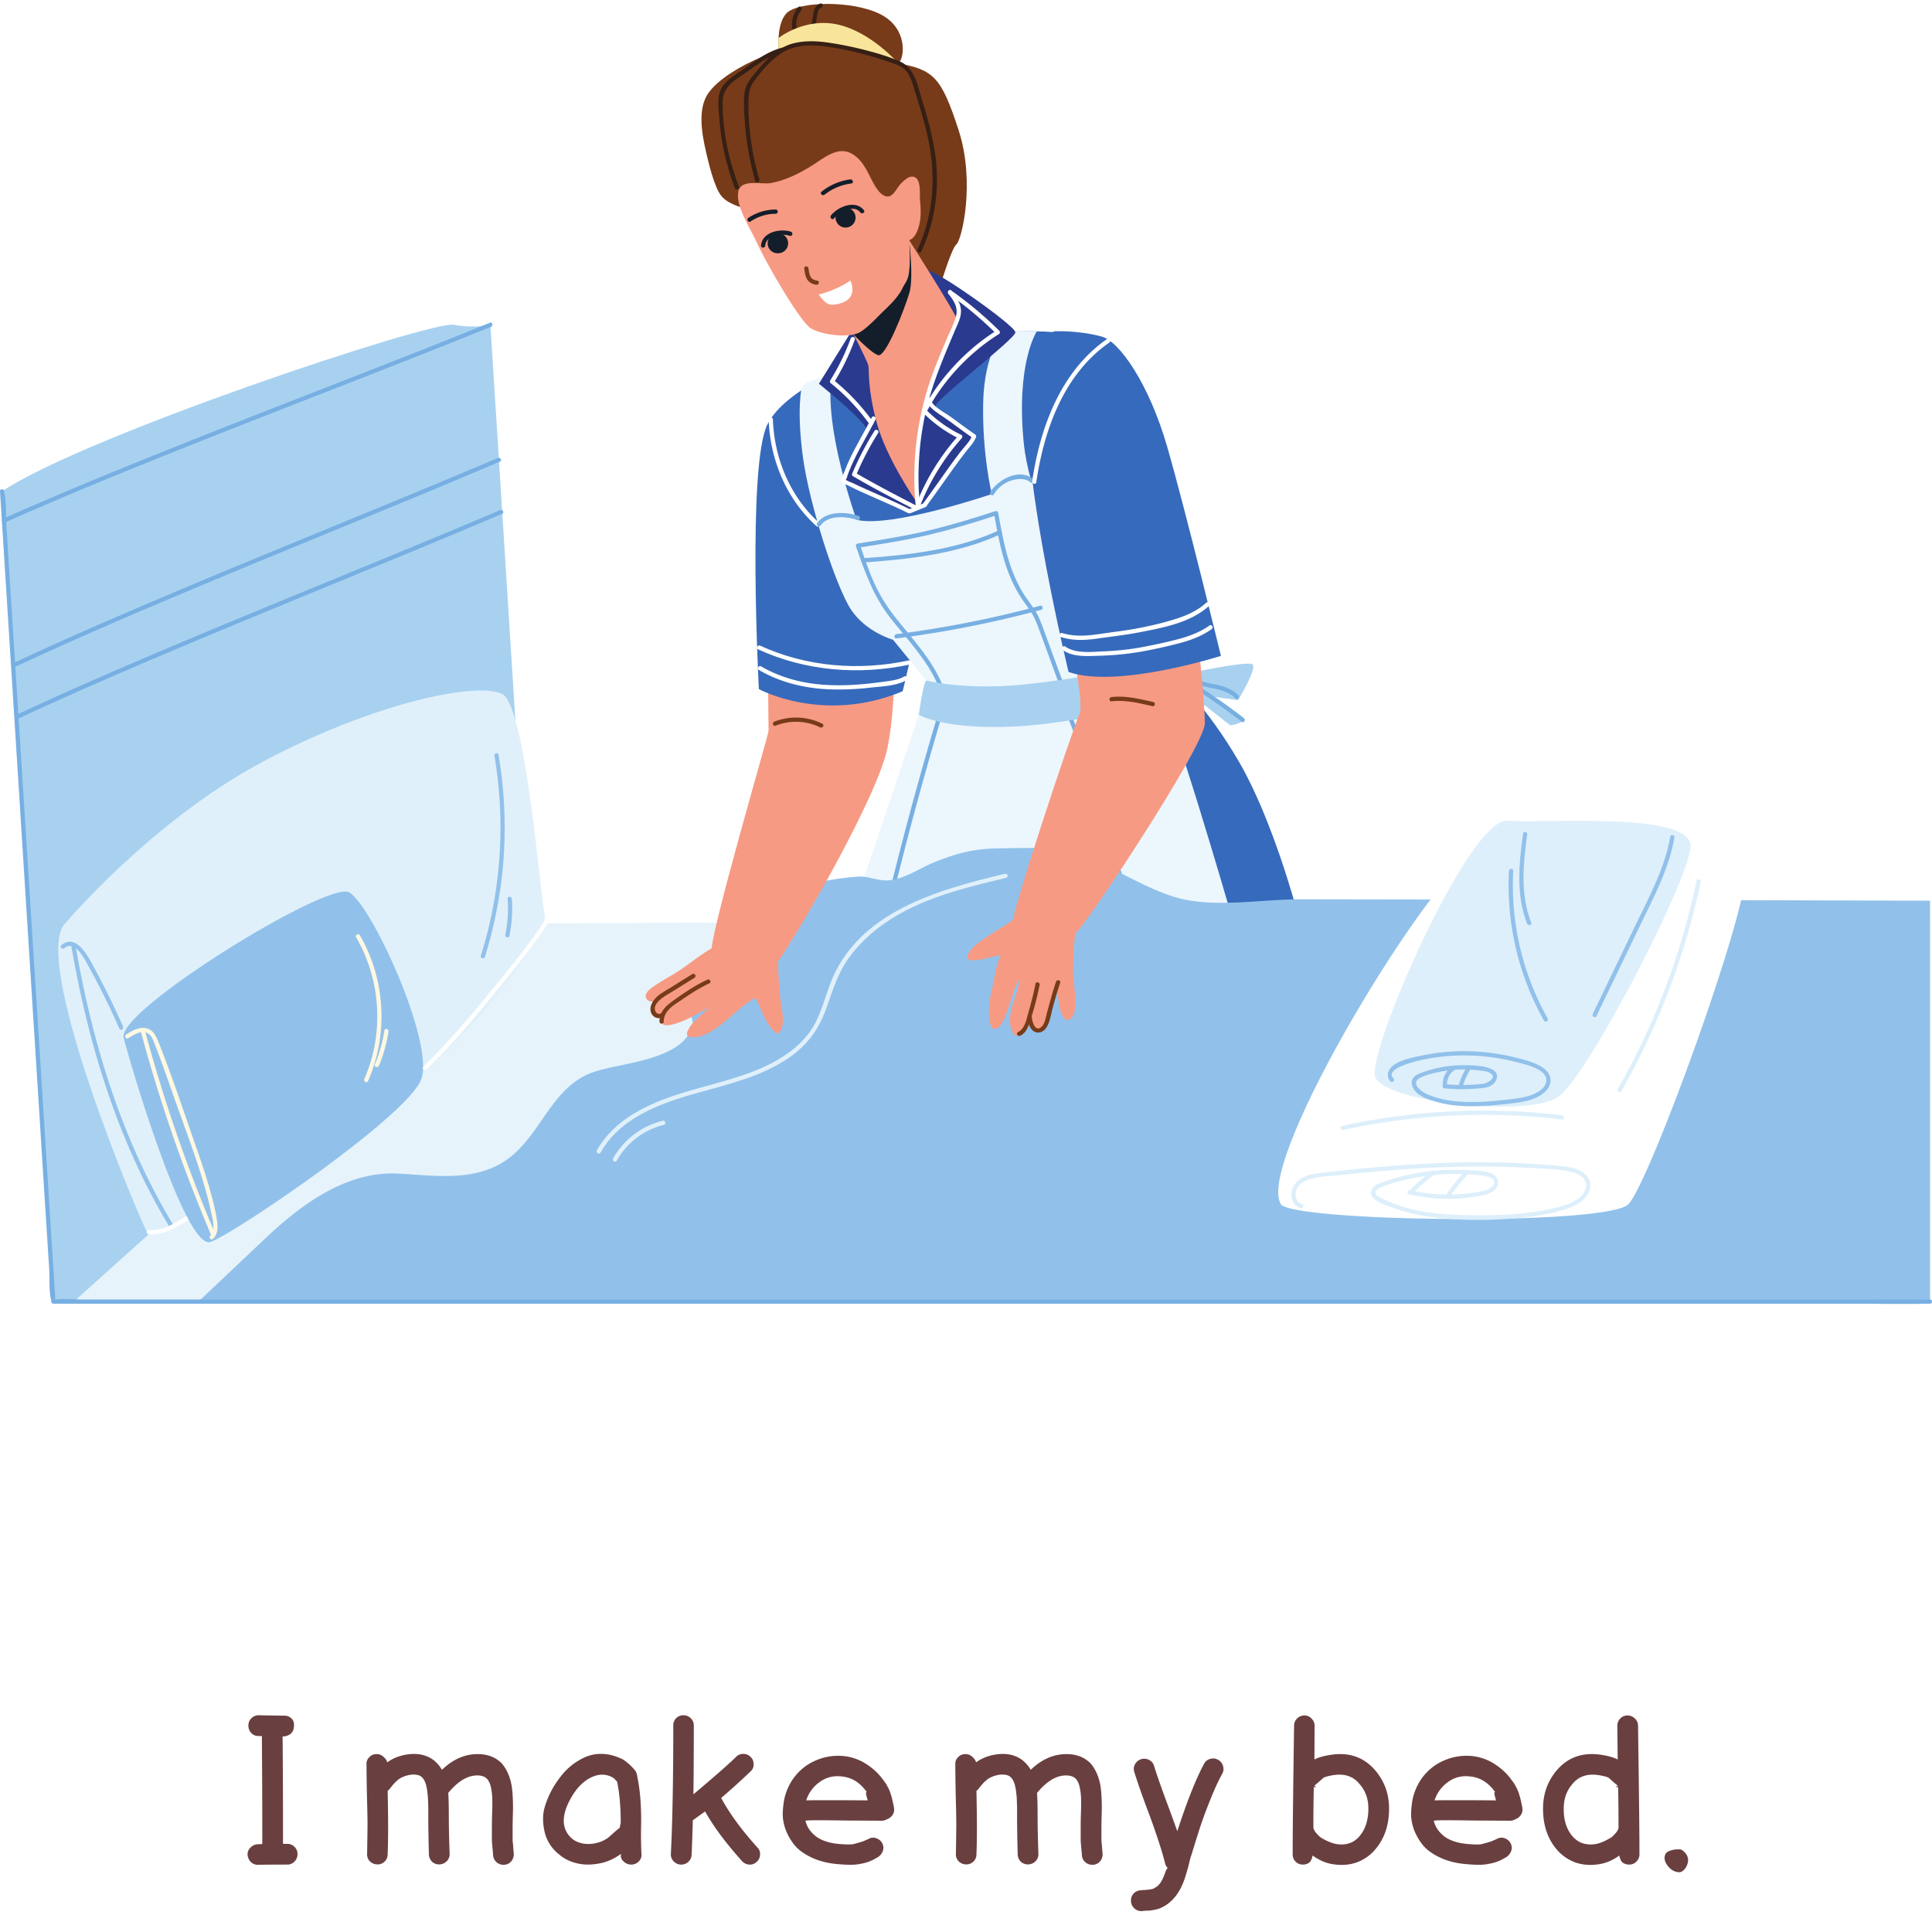 <svg xmlns="http://www.w3.org/2000/svg" width="200" viewBox="0 0 150 150" height="200" version="1.0"><defs><clipPath id="a"><path d="M0 25h42v76.25H0Zm0 0"/></clipPath><clipPath id="b"><path d="M5 71h145v30.25H5Zm0 0"/></clipPath><clipPath id="c"><path d="M15 65h135v36.25H15Zm0 0"/></clipPath><clipPath id="d"><path d="M0 37.824h150v63.414H0Zm0 0"/></clipPath></defs><path fill="#fff" d="M-15-15h180v180H-15z"/><path fill="#fff" d="M-15-15h180v180H-15z"/><path fill="#fff" d="M-15-15h180v180H-15z"/><g clip-path="url(#a)"><path fill="#a8d1f0" d="M.164 38.145c6.332-4.27 33.27-13.243 35.047-12.93 1.781.312 2.863 0 2.863 0l3.055 48.367-32.805 27.473H4.141L.164 38.145"/></g><g clip-path="url(#b)"><path fill="#e6f3fb" d="M10.684 96.602S38.043 72.023 41.14 71.746c3.097-.277 108.707 0 108.707 0v29.309H5.73l4.954-4.453"/></g><path fill="#366abc" d="M67.332 70.637h33.336s-1.832-6.907-4.418-11.399c-2.582-4.488-5.332-6.984-5.332-6.984S73.586 54 73.336 54.082c-.25.082-2.086 2.328-2.75 5.492-.668 3.16-3.254 11.063-3.254 11.063"/><path fill="#ecf6fd" d="M67.332 70.637H66.25l5.086-15.14s2.414.831 8.164.417c5.75-.418 10.668-1.5 10.668-1.5.75.5 5.332 16.305 5.332 16.305s-28.25 0-28.168-.082"/><path fill="#77afe2" d="M72.688 55.898a278.054 278.054 0 0 0-3.981 14.848c-.05.207.27.293.316.086a282.828 282.828 0 0 1 3.98-14.848c.063-.203-.257-.289-.316-.086M82.89 55.652c2.028 4.914 2.95 10.192 4.915 15.125.078.196.394.11.316-.086-1.965-4.937-2.887-10.214-4.914-15.125-.078-.195-.398-.109-.316.086"/><g clip-path="url(#c)"><path fill="#91c1ea" d="M20.512 96.23c2.812-2.664 6.328-5.316 10.375-5.113 2.664.133 5.726.64 8.175-.89 2.872-1.793 3.59-5.672 6.829-6.922 2.035-.79 6.77-.89 7.761-3.375.426-1.067-.343-.996-.453-1.938-.308-2.676 2.977-5.222 5.063-7.129 1.972-1.804 5.816-2.648 8.418-2.804.77-.043 1.539.37 2.363.285 1.27-.133 2.406-.969 3.57-1.43 1.758-.7 3.04-1.023 4.93-1.047 2.277-.023 4.652-.203 6.777.656 2.325.938 4.485 2.372 6.836 3.106 2.957.922 6.727.187 9.813.191a29846.35 29846.35 0 0 1 48.691.11h.188v31.125H15.41l5.102-4.825"/></g><path fill="#fff" d="M114.863 65.941c-3.304 1.09-17.441 24.13-15.425 27.547.804 1.367 25.343 1.715 26.996 0 1.652-1.715 9.363-22.945 9.09-25.937-.278-2.996-20.66-1.61-20.66-1.61"/><path fill="#ddeffb" d="M117.063 63.715c-3.028-.258-10.852 17.797-10.31 19.836.548 2.039 11.942 3.242 14.235 1.605 2.297-1.64 10.028-16.558 10.27-19.383.242-2.82-11.367-1.82-14.196-2.058"/><path fill="#91c1ea" d="M108.188 83.727c-.81-.844 2.222-1.45 2.656-1.528a15.662 15.662 0 0 1 3.445-.242c1.156.043 2.305.211 3.422.5.668.176 2.648.57 2.309 1.64-.168.532-.82.829-1.31.981-.53.168-1.089.23-1.64.29-1.039.116-2.082.214-3.125.19-1.105-.027-2.285-.18-3.285-.675-.437-.215-1.12-.82-.414-1.192.496-.261 1.117-.39 1.664-.496a9.009 9.009 0 0 1 1.914-.16c.305.004.61.028.914.063.285.039.703.05.957.21.575.356-.183.766-.507.825-.344.058-.7.074-1.043.09-.665.03-1.332.011-1.993-.051-.21-.02-.21.308 0 .328.805.074 1.614.086 2.418.023.532-.039 1.262-.05 1.551-.59.664-1.242-1.879-1.23-2.496-1.23a9.236 9.236 0 0 0-3.066.516c-.262.09-.575.183-.77.394-.34.367-.16.848.148 1.164.43.438 1.102.641 1.676.797 1.352.367 2.774.36 4.16.25a30.858 30.858 0 0 0 2.075-.222c.648-.094 1.308-.254 1.855-.633.414-.285.77-.746.664-1.278-.097-.48-.531-.804-.945-1.007-.606-.301-1.297-.47-1.95-.625a16.803 16.803 0 0 0-2.105-.356 16.238 16.238 0 0 0-5.012.254c-.71.152-1.59.32-2.187.762-.398.293-.59.847-.215 1.242.149.152.383-.082.234-.234"/><path fill="#91c1ea" d="M112.355 84.316a1.284 1.284 0 0 1 .622-1.261c.183-.106.02-.39-.165-.282a1.6 1.6 0 0 0-.789 1.543c.024.207.352.211.332 0M113.55 84.438a4.76 4.76 0 0 1 .587-1.368c.11-.18-.176-.343-.285-.164-.282.45-.489.93-.618 1.446-.054.203.266.293.317.085M117.156 67.621a21.464 21.464 0 0 0 2.715 11.613c.106.184.39.02.285-.168a21.136 21.136 0 0 1-2.668-11.445c.012-.215-.32-.21-.332 0"/><path fill="#91c1ea" d="M118.254 64.707c-.32 2.328-.57 4.77.312 7.012.075.195.395.11.317-.09-.86-2.184-.625-4.563-.313-6.836.032-.207-.285-.297-.316-.086M129.68 64.945c-.41 2.414-1.598 4.606-2.653 6.785-1.12 2.332-2.246 4.665-3.367 6.993-.094.191.192.359.285.168l3.434-7.125c1.043-2.164 2.21-4.34 2.621-6.73.035-.208-.285-.298-.32-.09"/><path fill="#ddeffb" d="M101.074 93.473c-.36-.102-.496-.457-.476-.801.027-.422.277-.734.644-.93.785-.426 1.836-.406 2.707-.5a121.04 121.04 0 0 1 6.184-.527 79.97 79.97 0 0 1 6.195-.133c1.035.02 2.067.063 3.094.133.894.062 1.871.055 2.73.32.32.098.66.25.852.535.305.446.062.989-.285 1.328-.64.63-1.692.82-2.535 1-1.961.418-3.985.473-5.98.454-1.833-.02-3.688-.149-5.442-.711-.45-.145-.89-.317-1.313-.52-.18-.09-.418-.176-.558-.316-.32-.325.156-.563.406-.66.894-.352 1.851-.579 2.793-.743a17.04 17.04 0 0 1 3.305-.254c.539.012 1.078.047 1.613.114.351.039 1.344.218.906.793-.281.367-.863.437-1.285.507-.57.098-1.149.157-1.727.176-1.152.04-2.3-.078-3.425-.332-.207-.047-.297.27-.09.317a13.82 13.82 0 0 0 3.445.347c.563-.02 1.125-.07 1.684-.156.468-.074.972-.14 1.379-.41.613-.402.554-1.149-.137-1.422-.442-.172-.957-.18-1.422-.215a16.287 16.287 0 0 0-1.746-.043 17.326 17.326 0 0 0-5.125.91c-.344.118-.781.254-.961.61-.399.797 1.137 1.238 1.633 1.426 1.004.382 2.058.601 3.12.734 2.294.285 4.696.266 6.99.023 1.132-.117 2.273-.304 3.355-.66.808-.262 1.753-.77 1.863-1.707.09-.77-.567-1.238-1.223-1.441-.426-.13-.87-.168-1.308-.211a60.293 60.293 0 0 0-1.871-.145 71.743 71.743 0 0 0-7.56-.047c-2.5.106-4.995.32-7.483.586-.56.063-1.122.118-1.684.196-.465.062-.95.16-1.356.414-.582.363-.898 1.086-.609 1.742a.922.922 0 0 0 .613.535c.204.059.293-.258.09-.316"/><path fill="#ddeffb" d="M109.715 92.625a11.304 11.304 0 0 1 1.656-1.43c.172-.12.008-.41-.164-.285-.625.438-1.2.93-1.723 1.485-.148.152.086.386.23.23M112.508 92.992c.457-.656.957-1.273 1.5-1.863.144-.156-.09-.39-.235-.234a17.973 17.973 0 0 0-1.55 1.933c-.121.176.164.34.285.164M104.293 87.727a51.494 51.494 0 0 1 16.969-.813c.21.027.21-.305 0-.328a51.804 51.804 0 0 0-17.055.824c-.207.043-.121.363.086.317M131.719 68.395a56.018 56.018 0 0 1-4.328 12.753 57.603 57.603 0 0 1-1.79 3.407c-.105.187.18.351.282.168a56.155 56.155 0 0 0 6.156-16.243c.043-.207-.277-.296-.32-.085"/><path fill="#e0f0fa" d="M4.91 71.867s6.73-8.047 15.45-12.703c8.718-4.656 16.828-6.273 18.656-5.266 1.824 1.012 2.96 15.887 3.285 17.215.324 1.332-9.235 16.606-27.75 23.438 0 0-2.7 1.87-3.227.914-.531-.961-8.64-20.13-6.414-23.598"/><path fill="#91c1ea" d="M9.598 80.547c.39 1.66 4.793 16.613 6.761 15.875 1.97-.738 15.282-9.77 16.344-12.621 1.063-2.852-3.914-13.676-5.621-14.531-1.707-.86-17.984 9.18-17.484 11.277"/><path fill="#fef8e2" d="M9.957 80.61c.461-.301 1.203-.762 1.691-.25.184.19.274.48.368.718.117.285.226.57.332.86.425 1.136.82 2.285 1.226 3.433.801 2.258 1.664 4.508 2.332 6.813.18.62.34 1.25.473 1.882.121.559.398 1.407-.063 1.875-.144.153.086.387.235.235.336-.344.375-.805.316-1.262-.074-.633-.23-1.262-.387-1.879-.34-1.324-.777-2.62-1.23-3.914-.938-2.664-1.813-5.371-2.86-8-.199-.488-.378-1.09-.94-1.262-.602-.183-1.173.149-1.657.465-.18.114-.012.403.164.285"/><path fill="#fef8e2" d="M10.95 80.145a119.811 119.811 0 0 0 5.476 15.82c.086.195.367.027.285-.164-2.18-5.114-4-10.38-5.445-15.746-.055-.203-.371-.118-.317.09M27.652 72.777c1.93 3.309 2.176 7.485.633 10.993-.086.19.2.363.285.168 1.594-3.622 1.36-7.907-.633-11.329-.105-.183-.39-.02-.285.168"/><path fill="#fef8e2" d="M29.844 80.008c-.14.91-.387 1.793-.742 2.644-.079.196.238.282.32.086.351-.851.601-1.734.742-2.644.031-.207-.289-.297-.32-.086"/><path fill="#91c1ea" d="M5 73.613c.668-.547 1.305.395 1.582.883a61.385 61.385 0 0 1 2.688 5.371c.085.195.37.028.285-.164a61.2 61.2 0 0 0-2.215-4.52c-.434-.796-1.367-2.788-2.574-1.8-.164.133.07.363.234.23M38.387 58.684a33.263 33.263 0 0 1-1.055 15.52c-.066.202.254.288.316.085a33.58 33.58 0 0 0 1.055-15.691c-.035-.211-.351-.121-.316.086M39.41 69.785a9.98 9.98 0 0 1-.18 2.79c-.042.206.278.296.32.085.196-.95.263-1.91.192-2.875-.015-.21-.347-.21-.332 0"/><path fill="#91c1ea" d="M5.543 73.473c1.023 5.953 2.648 11.84 5.227 17.316a47.662 47.662 0 0 0 2.406 4.492c.094-.054.191-.113.285-.168l-.09-.117c-.121-.168-.41-.004-.285.164l.09.121c.12.164.398.02.285-.168-3.125-5.16-5.207-10.883-6.59-16.734a80.636 80.636 0 0 1-1.008-4.992c-.039-.207-.355-.121-.32.086"/><path fill="#77afe2" d="M.39 40.563c4.782-2.126 9.63-4.098 14.489-6.032 5.082-2.02 10.18-3.992 15.27-5.988 2.66-1.043 5.32-2.094 7.968-3.168.196-.078.11-.398-.086-.316-4.863 1.972-9.758 3.867-14.644 5.773-5.13 2.004-10.258 4.016-15.352 6.113a312.299 312.299 0 0 0-7.808 3.332c-.196.086-.028.371.164.285M1.328 51.707c4.762-2.219 9.594-4.281 14.438-6.309 5.062-2.12 10.144-4.187 15.218-6.28a768.749 768.749 0 0 0 7.832-3.278c.196-.082.028-.367-.164-.285-4.832 2.058-9.699 4.043-14.558 6.043-5.051 2.074-10.098 4.156-15.11 6.324a298.04 298.04 0 0 0-7.82 3.5c-.195.09-.027.375.164.285M1.5 55.758c4.762-2.219 9.594-4.281 14.438-6.309 5.062-2.117 10.144-4.187 15.218-6.281a807.688 807.688 0 0 0 7.832-3.277c.196-.082.028-.368-.164-.286-4.832 2.06-9.699 4.043-14.558 6.043-5.051 2.075-10.098 4.157-15.11 6.325a304.198 304.198 0 0 0-7.824 3.5c-.191.09-.023.375.168.285"/><g clip-path="url(#d)"><path fill="#77afe2" d="M0 38.145c.133 2.085.266 4.167.395 6.25l.949 15.011 1.148 18.168c.332 5.239.664 10.477.992 15.715.11 1.734.223 3.465.332 5.2.047.777-.027 1.695.153 2.456a.516.516 0 0 1 .008.11c.007.09.07.164.164.164h139.808c1.883 0 3.77.043 5.653 0h.246c.21 0 .21-.328 0-.328H6.332c-.629 0-1.32-.082-1.941 0-.082.011-.168 0-.25 0 .054.054.109.109.168.164l-.399-6.25-.945-15.012c-.387-6.055-.766-12.11-1.149-18.164L.82 45.914l-.328-5.203c-.05-.781.016-1.688-.156-2.453-.008-.035-.004-.078-.004-.113-.016-.211-.344-.211-.332 0"/></g><path fill="#e0f0fa" d="M46.629 89.484c1.219-2.187 3.531-3.347 5.82-4.117 2.297-.77 4.696-1.195 6.91-2.191 1.055-.477 2.07-1.078 2.91-1.875.907-.864 1.5-1.91 1.91-3.082.473-1.34.868-2.649 1.7-3.82.773-1.083 1.77-2.004 2.863-2.758 2.785-1.914 6.133-2.711 9.375-3.485.207-.05.121-.367-.086-.316-5.215 1.242-11.453 2.957-13.562 8.515-.516 1.36-.824 2.79-1.742 3.961-.762.965-1.778 1.692-2.864 2.25-2.23 1.153-4.715 1.594-7.09 2.352-2.507.797-5.093 2.004-6.43 4.398-.1.188.184.352.286.168"/><path fill="#e0f0fa" d="M47.887 90.105a5.77 5.77 0 0 1 3.652-2.77c.207-.05.121-.37-.086-.32a6.121 6.121 0 0 0-3.851 2.922c-.106.188.18.352.285.168"/><path fill="#fff" d="M33.11 83.043c1.765-1.719 3.382-3.582 4.937-5.492 1.523-1.88 3.11-3.754 4.441-5.774.117-.18-.168-.343-.281-.168-1.344 2.036-2.941 3.926-4.48 5.813-1.528 1.875-3.118 3.7-4.852 5.387-.152.148.082.382.234.234M11.543 95.828c1.11.094 2.078-.488 2.973-1.066.18-.114.015-.399-.164-.285-.848.546-1.758 1.113-2.809 1.023-.211-.02-.207.313 0 .328"/><path fill="#f79a83" d="M59.582 47.012s.086 9.398.086 9.734c0 .332-4.836 16.719-4.418 17.3.418.583 4.582.915 5 .747.418-.164 7.832-12.559 8.668-16.8.832-4.243.418-9.65.418-9.65l-9.754-1.331"/><path fill="#a8d1f0" d="M90.758 52.586s6.144-1.356 6.492-1c.352.355-1.129 2.773-1.129 2.773s-4.82-.632-4.933-.886a35.21 35.21 0 0 0-.43-.887"/><path fill="#a8d1f0" d="M91.75 52.504s4.703 3.125 4.742 3.39c.043.266-.969.422-.969.422l-3.937-3.082.164-.73"/><path fill="#366abc" d="M67.836 27.629s-6.668 2.164-8.254 5.324C58 36.117 58.918 53.5 58.918 53.5s5 2.746 11.168.168l.664-2.828L80 37.445s3.836-10.48 3.586-11.23c-.25-.746-9.418-.914-15.75 1.414"/><path fill="#ecf6fd" d="M62.25 30.043s-.418 1.664.082 5.406 2.586 10.149 3.75 11.895c1.168 1.746 3.254 2.328 3.254 2.328l2.582 3.164s2.34 1.086 6.668.832c5.012-.297 7.977-1.492 8.14-1.578 0 0-6.558-11.235-7.226-17.555-.664-6.324 1-8.816 1-8.816h-2.582s-1.5 1.578-1.586 5.57c-.082 3.992.668 7.07.668 7.07s-7.832 2.664-10.5 1.996c0 0-2.582-7.152-1.918-11.226 0 0-1.914.332-2.332.914"/><path fill="#f79a83" d="M55.582 73.465c-1.094.508-2.121 1.465-3.18 2.105-.449.274-.918.52-1.355.817-.34.23-1.223.722-.809 1.218.157.188.38.145.594.16-.102.301-.219.505-.055.837.137.273.32.32.594.312.012.156-.062.383.012.527.125.223.523.164.719.121 1.093-.222 2.101-.917 3.09-1.421-.274.175-.516.433-.747.66-.265.258-.59.515-.808.816-.106.149-.36.528-.29.723.083.238.477.203.665.18 1.722-.215 3.187-2.329 4.656-3.055.496.984.762 2.137 1.687 2.808.758-.445.305-1.992.235-2.691-.098-.996-.188-2.027-.188-3.023-.773.004-1.73-.672-2.53-.848-.677-.145-1.395-.207-2.048-.422-.07.086-.047.121-.242.176"/><path fill="#fff" d="M59.676 32.566c.113 3.118 1.367 6.164 3.703 8.274.156.14.39-.09.234-.235-2.277-2.05-3.496-5.007-3.605-8.039-.008-.21-.34-.214-.332 0M58.93 52.023c1.722 1 3.664 1.446 5.644 1.504a21.427 21.427 0 0 0 3.043-.144c.903-.098 1.953-.121 2.758-.574.184-.106.016-.391-.168-.286-.422.239-.89.309-1.363.375-.492.07-.989.133-1.48.184-.927.094-1.86.145-2.79.113-1.926-.054-3.808-.484-5.48-1.457-.184-.105-.348.18-.164.285"/><path fill="#fff" d="M58.855 50.414c3.676 1.691 7.86 2.027 11.805 1.176.207-.043.117-.363-.09-.317-3.847.829-7.957.512-11.55-1.144-.192-.086-.36.195-.165.285"/><path fill="#77afe2" d="M69.602 49.566a85.075 85.075 0 0 0 11.23-2.218c.207-.055.121-.371-.086-.317a83.783 83.783 0 0 1-11.144 2.203c-.207.028-.211.36 0 .332"/><path fill="#77afe2" d="m82.59 53.137-1.371-3.735c-.192-.523-.371-1.058-.61-1.562-.265-.55-.652-1.012-.992-1.512-1.3-1.933-1.719-4.281-2.12-6.531-.017-.082-.126-.14-.204-.113-1.738.57-3.488 1.097-5.266 1.52-1.804.429-3.629.706-5.457 1-.086.015-.14.124-.117.202.68 1.961 1.36 3.89 2.652 5.543 1.332 1.703 2.895 3.281 3.743 5.301.082.191.402.105.32-.09-.809-1.922-2.23-3.453-3.523-5.058-.688-.856-1.278-1.758-1.735-2.758-.45-.98-.785-2.008-1.137-3.024-.039.067-.078.133-.117.203 1.828-.296 3.656-.574 5.457-1 1.782-.425 3.532-.953 5.27-1.523-.07-.035-.137-.074-.203-.113.39 2.199.804 4.48 2.02 6.398.304.488.687.926.968 1.426.316.559.512 1.18.734 1.781.453 1.242.91 2.488 1.368 3.735.074.195.394.109.32-.09"/><path fill="#77afe2" d="M67.012 43.672c3.597-.254 7.379-.672 10.687-2.203.192-.09.024-.375-.168-.285-3.25 1.507-6.988 1.91-10.52 2.156-.21.015-.21.347 0 .332M63.723 40.785c.574-.82 2.03-.7 2.843-.41.204.074.29-.246.09-.316-.98-.348-2.55-.395-3.219.562-.12.172.165.336.286.164M77.168 38.375c.281-.46.7-.82 1.207-1.016.488-.187 1.195-.289 1.621.09.16.14.395-.09.234-.23-1.039-.922-2.742 0-3.347.988-.11.18.176.348.285.168M91.746 52.652c.649.32 1.348.555 2.05.711.77.168 1.548.27 2.126.864.148.152.379-.082.23-.235-.527-.543-1.238-.75-1.965-.887a8.902 8.902 0 0 1-2.273-.738c-.191-.094-.355.192-.168.285"/><path fill="#77afe2" d="M92.21 53.059c-.17.203-.136-.028-.065.062.015.02.078.04.105.05.117.063.234.134.348.2.332.2.652.41.972.625a52.242 52.242 0 0 1 2.84 2.043c.168.129.332-.156.168-.285a50.082 50.082 0 0 0-3.219-2.293c-.308-.2-.617-.402-.945-.574-.11-.059-.324-.192-.437-.059-.133.16.097.395.234.23"/><path fill="#a8d1f0" d="M71.918 52.836c-.25.164-.582 2.66-.582 2.66s1.914 1.164 7.332.914c5.418-.25 13-2.246 13.25-2.742.25-.5-.664-2.414-.664-2.414S83.75 52.75 79.25 53.168c-4.5.414-7.332-.332-7.332-.332"/><path fill="#77afe2" d="M91.11 51.336c.367.809.82 1.613 1.066 2.473.058.203.375.117.316-.09-.25-.883-.719-1.715-1.097-2.547-.09-.195-.372-.027-.286.164"/><path fill="#f79a83" d="M83.125 49.758s1.086 4.906.668 5.738c-.418.832-5.586 16.223-5.25 16.637.332.418 4.418.5 5 .25.582-.25 10-14.473 10-16.223 0-1.746-.668-7.816-.668-7.816l-9.75 1.414"/><path fill="#f79a83" d="M78.855 71.258c-.82.703-2.84 1.664-3.48 2.496-1.164 1.516 1.809.441 2.324.394-.383.75-.476 1.872-.699 2.73-.172.665-.418 2.38.063 2.97.98.425 1.437-2.922 2.062-3.805 0 1.121-1.07 2.617-.598 3.887.493 1.336 1.086-.5 1.489-1.075-.059.72.265 1.723.972.934.707-.781.696-2.367 1.07-3.242.126.8.067 2.125.735 2.664 1.187-.09.48-2.887.52-3.797.039-.988.019-2.172.218-3.102-1.754-.378-2.922-1.07-4.676-1.054"/><path fill="#366abc" d="M85.543 26.133c1.367.37 3.668 3.66 5.082 8.566 1.418 4.91 4.168 16.223 4.168 16.223s-8.086 2.578-11.832 1.246c0 0-3.586-14.887-3.086-20.461.5-5.574 2-5.988 2-5.988s1.836-.086 3.668.414"/><path fill="#fff" d="M85.957 26.316c-3.598 2.493-5.207 6.875-5.816 11.04-.032.206.285.296.316.085.598-4.07 2.14-8.402 5.668-10.84.172-.12.008-.406-.168-.285M82.54 50.484c.788.543 1.839.457 2.75.43a23.206 23.206 0 0 0 3.288-.316 38.926 38.926 0 0 0 2.89-.633c.919-.238 1.825-.563 2.602-1.117.172-.125.008-.41-.164-.285-.742.527-1.594.84-2.469 1.07-.878.23-1.78.426-2.675.594-1.032.199-2.078.304-3.125.347-.942.04-2.114.188-2.93-.375-.176-.12-.34.164-.168.285M82.383 49.465c.949.3 1.898.246 2.87.105 1.087-.152 2.173-.277 3.25-.484 1.825-.356 3.958-.75 5.372-2.05.156-.141-.078-.376-.234-.231-.672.613-1.504.98-2.36 1.25-.937.297-1.902.523-2.867.71-.965.188-1.941.297-2.918.442-1.023.148-2.02.258-3.027-.059-.203-.062-.29.254-.086.317"/><path fill="#773b19" d="M60.207 56.344a4.302 4.302 0 0 1 3.473.129c.191.093.355-.192.164-.285a4.613 4.613 0 0 0-3.723-.16c-.195.074-.11.394.086.316M86.297 54.45c1.066-.122 2.133.136 3.164.374.207.051.293-.265.086-.316-1.055-.246-2.156-.512-3.25-.387-.207.024-.211.352 0 .328M79.21 80.414c.563-.266.716-.965.884-1.508.25-.797.457-1.613.62-2.433.044-.207-.276-.297-.316-.09-.14.687-.304 1.363-.5 2.035-.16.543-.293 1.45-.855 1.71-.191.09-.023.376.168.286"/><path fill="#773b19" d="M79.773 78.93c.028.382.133.898.48 1.132.321.215.708.09.93-.203.325-.414.395-1.046.532-1.543a32.98 32.98 0 0 1 .597-2.011c.067-.203-.25-.29-.32-.09-.27.797-.484 1.61-.707 2.422-.097.343-.156.879-.453 1.113-.496.395-.707-.496-.727-.82-.015-.211-.343-.215-.332 0M51.531 79.313c.008-.91.895-1.34 1.559-1.797.633-.438 1.289-.844 1.988-1.172.192-.09.024-.371-.164-.281-.863.402-1.652.925-2.426 1.472-.66.469-1.277.895-1.285 1.778-.004.214.328.214.328 0"/><path fill="#773b19" d="M51.363 78.648c-.328.22-.582-.128-.515-.46.039-.176.164-.336.285-.465.238-.25.547-.426.84-.602.656-.39 1.293-.812 1.949-1.207.18-.113.012-.398-.168-.285-.578.348-1.145.715-1.719 1.07-.422.262-.883.489-1.207.871-.258.301-.445.739-.25 1.125.184.364.617.461.95.235.175-.118.011-.403-.165-.282M63.332 3.508c-2.664-.168-7.5 2.078-8.5 3.992-.727 1.39-.219 3.457.125 4.887.18.742.387 1.488.684 2.191.34.805.738 1.059 1.539 1.395.824.34 1.582.27 2.433.441 1.203.246 2.043 1.61 2.957 2.356 1.395 1.144 3.262 2.16 5.106 2.207.984.027 2.195-.391 3.144-.012.282.11 2.082 1.523 2.016 1.758 0 0 1-3.41 1.414-3.743.418-.335 1.5-4.824.168-8.902-1.332-4.074-1.918-4.656-4.668-5.156s-6.418-1.414-6.418-1.414"/><path fill="#2a3a8f" d="m66.832 24.55-3.25 5.243s3.918 3.16 3.668 3.578c-.25.414-1.832 3.492-1.668 3.824.168.332 5.004 2.496 5.004 2.496l1.332-.582s3.664-4.906 3.664-5.156-3.082-1.914-2.914-2.496c.168-.582 6.168-5.156 6.168-5.656s-6.336-4.992-6.918-4.824c-.582.164-5.086 3.574-5.086 3.574"/><path fill="#f79a83" d="M65.418 24.305s1.914 3.656 2 4.074c.082.418-.086 1.746.664 4.492.754 2.746 3.004 5.988 3.004 5.988s.082-4.824.75-7.652c.664-2.828 2.582-5.824 2.5-6.32-.086-.5-3.75-6.242-3.75-6.242l-5.168 5.66"/><path fill="#773b19" d="M60.5 4.254s-.332-2.328.582-3.242c.918-.914 5.086-1 7.25.082 2.168 1.082 1.918 3.41 1.418 3.828-.5.414-9.082-.25-9.25-.668"/><path fill="#141e2a" d="M66.277 25.969s2.653-1.782 3.598-3.246c.95-1.465.71-4.078.71-4.078s.36 2.94.024 4.078c-.332 1.136-1.832 5.074-2.441 4.851-.613-.222-1.89-1.605-1.89-1.605"/><path fill="#f79a83" d="M71.422 15.402c-.016-.507.07-1.457-.41-1.652-.375-.152-.707.172-.969.406-.488.43-.734 1.446-1.488.985-.52-.317-.887-1.227-1.168-1.75-.32-.594-.668-1.133-1.274-1.47-1.066-.589-2.136.337-3.004.892-.972.62-2.14 1.207-3.277 1.402-.734.125-2.305-.356-2.512.664-.222 1.086.907 2.82 1.348 3.766 1.082 2.332 3.5 6.324 4.25 6.824.75.496 2.914.832 3.832.332.918-.5 3.5-3.356 3.75-4.27.25-.918.086-2.886.086-2.886.43-.122.652-.711.758-1.086.183-.653.152-1.368.086-2.032-.004-.039-.004-.078-.008-.125"/><path fill="#361f15" d="M61.98.563a2.079 2.079 0 0 0-.46 1.687c.03.21.351.121.32-.086a1.722 1.722 0 0 1 .375-1.371c.133-.16-.098-.395-.235-.23M63.324 1.918c.121-.34.035-1.18.442-1.324.203-.067.117-.387-.086-.317-.637.223-.496 1.047-.676 1.555-.07.2.25.285.32.086"/><path fill="#f9e49b" d="M60.441 3.957s2.059-1.89 9.309.965c0 0-2.059-2.395-4.652-3.004-2.598-.61-4.657 1.035-4.657 1.035v1.004"/><path fill="#361f15" d="M60.734 3.7c-1.086.273-2.004.948-2.898 1.593-.77.55-1.832 1.074-2.012 2.102-.097.562-.027 1.175.016 1.742a19.686 19.686 0 0 0 1.21 5.45c.075.194.395.108.321-.087-.797-2.105-1.312-4.434-1.254-6.691.031-1.18 1.137-1.696 1.985-2.305.84-.602 1.703-1.23 2.718-1.488.207-.051.117-.368-.086-.317"/><path fill="#361f15" d="M58.953 13.945a21.357 21.357 0 0 1-.746-3.894 21.368 21.368 0 0 1-.102-1.934c-.003-.703.036-1.281.473-1.863.668-.883 1.465-1.848 2.48-2.34.895-.43 1.997-.441 2.965-.316 1.707.222 3.364.66 4.989 1.207.437.148.949.289 1.277.633.414.437.563 1.07.738 1.628.395 1.247.778 2.5 1.047 3.782.606 2.882.41 5.812-.828 8.507-.09.188.195.356.285.165 1.13-2.454 1.457-5.137 1.04-7.797-.223-1.41-.618-2.782-1.036-4.145-.32-1.027-.539-2.289-1.62-2.781-.849-.387-1.786-.664-2.688-.895a27.345 27.345 0 0 0-2.864-.586c-.914-.136-1.898-.18-2.8.059-1.165.313-2.02 1.203-2.766 2.098-.418.496-.879.996-.98 1.656-.114.723-.044 1.508.003 2.23.102 1.582.38 3.149.813 4.672.058.203.375.117.32-.086"/><path fill="#fff" d="M67.684 32.41c-.57 1.133-1.246 2.215-1.774 3.371-.129.282-.25.57-.36.864-.066.175-.26.52-.206.703.047.152.273.23.398.297 1.555.792 3.2 1.406 4.758 2.187.191.098.355-.187.168-.281-1.469-.739-3-1.344-4.48-2.055-.118-.055-.508-.18-.56-.293.063.145.153-.223.153-.23.043-.121.086-.243.133-.364.117-.3.25-.597.39-.89.508-1.07 1.133-2.082 1.665-3.14.097-.192-.188-.36-.285-.169M71.848 30.969c.238.695.875 1.043 1.449 1.437.762.516 1.484 1.094 2.246 1.614-.023-.063-.05-.125-.074-.188-.168.469-.614.871-.914 1.262-.328.43-.653.87-.965 1.312-.637.887-1.254 1.785-1.903 2.657-.128.171.16.335.286.167.675-.91 1.316-1.847 1.98-2.765.336-.469.676-.934 1.027-1.387.286-.367.649-.715.805-1.156.024-.074-.02-.149-.074-.188-.652-.441-1.273-.925-1.914-1.382-.57-.407-1.39-.762-1.633-1.47-.066-.198-.387-.112-.316.087"/><path fill="#fff" d="M67.898 33.45a22.647 22.647 0 0 0-1.742 3.343c-.027.066.02.152.078.184 1.579.93 3.207 1.77 4.832 2.609.188.098.356-.188.168-.281-1.629-.844-3.254-1.684-4.836-2.61.028.059.051.121.079.184a22.306 22.306 0 0 1 1.703-3.262c.113-.18-.172-.347-.282-.168"/><path fill="#fff" d="M71.668 32.04a10.119 10.119 0 0 0 2.8 2.01 5.797 5.797 0 0 1-.03-.257 17.768 17.768 0 0 0-3.391 5.586c-.074.195.246.281.32.086.754-2 1.875-3.844 3.301-5.442.066-.07.07-.207-.031-.257a9.869 9.869 0 0 1-2.739-1.961c-.148-.149-.378.082-.23.234M66.047 26.281a17.408 17.408 0 0 1-1.586 3.254c-.035.059-.031.156.023.203a16.131 16.131 0 0 1 3.02 3.192c.121.172.41.008.285-.164a16.54 16.54 0 0 0-3.07-3.262c.008.066.02.133.027.2a17.904 17.904 0 0 0 1.621-3.337c.07-.199-.246-.285-.32-.086"/><path fill="#fff" d="M73.629 22.805c.39.484.762 1.03.61 1.683-.134.575-.438 1.133-.669 1.672-.406.961-.82 1.926-1.175 2.906-.75 2.059-1.2 4.2-1.352 6.383a22.639 22.639 0 0 0 .047 3.781c.02.208.347.211.328 0a23.064 23.064 0 0 1 .398-6.988c.48-2.27 1.399-4.379 2.29-6.508.222-.527.55-1.101.5-1.687-.047-.57-.399-1.043-.743-1.477-.133-.168-.363.07-.234.235"/><path fill="#fff" d="M71.926 32.008c1.265-2.426 3.304-4.617 5.625-6.067.09-.054.11-.18.035-.257a28.526 28.526 0 0 0-3.734-3.125c-.176-.122-.34.164-.168.285a28.134 28.134 0 0 1 3.668 3.07 5.17 5.17 0 0 0 .03-.258c-2.366 1.48-4.448 3.711-5.741 6.184-.098.187.187.355.285.168M70.71 39.836l1.15-.469c.195-.078.109-.398-.087-.316-.386.156-.77.312-1.152.469-.191.078-.11.398.09.316"/><path fill="#141e2a" d="M66.426 16.89a.777.777 0 1 1-1.554.002.777.777 0 0 1 1.554-.001M61.191 18.89a.776.776 0 0 1-.777.774.776.776 0 1 1 0-1.55c.43 0 .777.347.777.777"/><path fill="#141e2a" d="M59.414 19.066c.063-.824 1.305-.953 1.902-.757.204.066.29-.254.09-.32-.832-.27-2.242.03-2.32 1.077-.016.211.312.211.328 0M67.074 16.324c-.648-.84-2.015-.285-2.558.403-.13.164.101.398.234.234.379-.48 1.531-1.129 2.04-.469.128.164.413 0 .284-.168M58.27 17.2a3.48 3.48 0 0 1 1.953-.602c.21-.004.21-.332 0-.332a3.85 3.85 0 0 0-2.118.648c-.175.117-.011.402.165.285M64.02 15.113a4.237 4.237 0 0 1 2.078-.867c.21-.027.12-.344-.086-.316a4.482 4.482 0 0 0-2.223.949c-.168.133.066.363.23.234"/><path fill="#773b19" d="M62.441 20.836c.04.289.067.598.223.852.156.253.418.378.707.421.211.036.297-.285.09-.316-.223-.035-.422-.105-.535-.313-.102-.19-.125-.43-.156-.644-.024-.207-.356-.207-.329 0"/><path fill="#fff" d="M63.563 22.863s1.316-.281 2.457-1.082c0 0 .742 1.434-.938 1.817-.652.148-.934.086-1.52-.735"/><path d="M20.098 133.172c.55.012 1.219.023 2 .031.219 0 .406.086.563.25.156.156.203.402.14.734-.054.336-.289.543-.703.625h-.156c.02 2.22.031 5 .031 8.344h.328c.227 0 .414.078.563.235a.743.743 0 0 1 .234.562c0 .23-.078.422-.234.578a.743.743 0 0 1-.563.235c-.836 0-1.578.004-2.234.015a.76.76 0 0 1-.578-.203.886.886 0 0 1-.266-.562.711.711 0 0 1 .219-.563.815.815 0 0 1 .562-.266l.36-.015a978 978 0 0 0-.032-8.39h-.265a.731.731 0 0 1-.563-.235.835.835 0 0 1-.218-.578c0-.227.078-.414.234-.563a.783.783 0 0 1 .578-.234ZM34.8 139.203c.03.336.046.961.046 1.875 0 .688.02 1.64.063 2.86a.746.746 0 0 1-.22.562.815.815 0 0 1-.562.25.787.787 0 0 1-.578-.203.83.83 0 0 1-.25-.578c-.031-1.219-.047-2.18-.047-2.89v-.798c0-.05-.007-.164-.015-.344 0-.175-.008-.3-.016-.375 0-.082-.012-.19-.031-.328a3.871 3.871 0 0 0-.047-.359c-.023-.102-.043-.203-.063-.297-.093-.312-.218-.523-.375-.64-.156-.126-.402-.176-.734-.157a2.29 2.29 0 0 0-.922.297c-.25.168-.508.43-.765.781a2.121 2.121 0 0 1-.188.188c.05 2.156.05 3.805 0 4.937a.753.753 0 0 1-.25.563.765.765 0 0 1-.578.203.815.815 0 0 1-.563-.25.771.771 0 0 1-.203-.578c.02-1.195.032-1.961.032-2.297 0-.344-.016-1.129-.047-2.36a145.58 145.58 0 0 1-.032-2.359c0-.164.07-.328.22-.484a.767.767 0 0 1 .562-.235c.218 0 .398.075.547.22.156.136.25.277.28.421.509-.363 1.102-.578 1.782-.64.738-.063 1.36.105 1.86.5.238.199.44.437.609.718.832-.8 1.742-1.207 2.734-1.219.79-.007 1.43.235 1.922.735.375.45.625 1.015.75 1.703.05.324.082.68.094 1.062.02.387.02.82 0 1.297-.012.48-.016.75-.016.813v1.062c0 .055.004.118.016.188.008.062.02.18.031.344.008.168.024.343.047.53a.86.86 0 0 1-.203.595.751.751 0 0 1-.547.265.827.827 0 0 1-.578-.187.79.79 0 0 1-.281-.547 9.913 9.913 0 0 0-.047-.547 10.76 10.76 0 0 0-.032-.36 1.74 1.74 0 0 0-.015-.218v-1.125c0-.164.004-.469.015-.906.02-.438.024-.805.016-1.11 0-.312-.027-.601-.078-.875-.063-.375-.18-.644-.344-.812-.168-.164-.418-.25-.75-.25-.75 0-1.5.453-2.25 1.36ZM48.193 141.516c0-1.239-.094-2.301-.282-3.188a.724.724 0 0 0-.109-.11l-.078-.093a.17.17 0 0 0-.078-.063 1.816 1.816 0 0 0-.078-.062c-.524-.281-1.07-.285-1.64-.016-.575.262-1.079.75-1.517 1.47-.437.741-.652 1.386-.64 1.937.008.543.223.996.64 1.359.239.2.54.328.907.39.375.055.754.024 1.14-.093.157-.04.301-.098.438-.172.133-.07.238-.133.312-.188.07-.062.207-.18.407-.359a8.85 8.85 0 0 1 .5-.422Zm1.281-3.61c.133.649.223 1.328.266 2.047.039.711.05 1.375.03 2-.01.625 0 1.293.032 2a.674.674 0 0 1-.203.563.802.802 0 0 1-.563.25.842.842 0 0 1-.609-.235c-.18-.164-.25-.336-.219-.515v-.079a4.223 4.223 0 0 1-1.312.657c-.387.105-.781.16-1.188.172a3.633 3.633 0 0 1-1.218-.188 3.082 3.082 0 0 1-1.11-.625 3.094 3.094 0 0 1-1.094-1.719c-.156-.687-.164-1.304-.015-1.859a6.96 6.96 0 0 1 .687-1.61c.313-.519.645-.96 1-1.328a4.998 4.998 0 0 1 1.25-.906c.477-.25.973-.367 1.485-.36.52 0 1.07.141 1.656.423.07.043.16.105.266.187.101.086.191.156.265.219l.219.219a.48.48 0 0 1 .094.11.906.906 0 0 1 .281.577ZM54.742 140.64l-.953.688c-.023.906-.054 1.797-.093 2.672a.772.772 0 0 1-.266.562.793.793 0 0 1-.578.204.8.8 0 0 1-.563-.266.747.747 0 0 1-.203-.563c.125-2.476.188-5.8.188-9.968 0-.219.07-.407.218-.563a.767.767 0 0 1 .563-.234.79.79 0 0 1 .578.234.767.767 0 0 1 .234.563c0 2.117-.011 3.898-.03 5.343 1.581-1.332 2.675-2.289 3.28-2.875a.759.759 0 0 1 .547-.265.78.78 0 0 1 .578.203c.165.137.254.32.266.547a.693.693 0 0 1-.203.578 52.552 52.552 0 0 1-2.313 2.094c.645 1.199 1.583 2.48 2.813 3.843a.697.697 0 0 1 .203.579.759.759 0 0 1-.266.546.74.74 0 0 1-.562.204.8.8 0 0 1-.563-.266c-1.242-1.375-2.199-2.66-2.875-3.86ZM67.373 139.781c-.156-.488-.18-.695-.062-.625-.5-.719-1.121-1.125-1.86-1.219-.68-.101-1.277.032-1.796.407a2.81 2.81 0 0 0-1.063 1.437c.633-.02 2.227-.02 4.781 0Zm-4.843 1.578c.125.493.406.903.843 1.235.446.324 1.063.515 1.844.578.52.043.875.043 1.063 0 .3-.082.535-.149.703-.203.164-.063.351-.145.562-.25a.723.723 0 0 1 .594.047.776.776 0 0 1 .406.453c.07.199.055.398-.047.593a.92.92 0 0 1-.422.422c-.168.106-.355.2-.562.282-.2.086-.48.156-.844.218-.355.063-.883.063-1.578 0-.793-.062-1.484-.234-2.078-.515-.594-.282-1.043-.61-1.344-.985a4.523 4.523 0 0 1-.64-1.093 3.849 3.849 0 0 1-.25-1.047c-.024-.344.007-.782.093-1.313.082-.445.243-.89.485-1.328.25-.445.578-.836.984-1.172.414-.344.91-.601 1.484-.781a4.396 4.396 0 0 1 1.844-.14 3.974 3.974 0 0 1 1.672.656c.508.336.938.75 1.281 1.25.125.156.223.312.297.468.082.149.149.297.203.453.051.157.086.278.11.36a13.105 13.105 0 0 1 .172.781c.039.211.007.399-.094.563a.867.867 0 0 1-.453.359.783.783 0 0 1-.407.11l-2.937-.016c-1.961-.032-2.938-.024-2.938.015ZM80.513 139.203c.031.336.047.961.047 1.875 0 .688.02 1.64.062 2.86a.746.746 0 0 1-.218.562.815.815 0 0 1-.563.25.787.787 0 0 1-.578-.203.83.83 0 0 1-.25-.578c-.031-1.219-.047-2.18-.047-2.89v-.798c0-.05-.008-.164-.016-.344 0-.175-.007-.3-.015-.375 0-.082-.012-.19-.031-.328a3.871 3.871 0 0 0-.047-.359c-.024-.102-.043-.203-.063-.297-.094-.312-.219-.523-.375-.64-.156-.126-.402-.176-.734-.157a2.29 2.29 0 0 0-.922.297c-.25.168-.508.43-.766.781a2.121 2.121 0 0 1-.187.188c.05 2.156.05 3.805 0 4.937a.753.753 0 0 1-.25.563.765.765 0 0 1-.578.203.815.815 0 0 1-.563-.25.771.771 0 0 1-.203-.578c.02-1.195.031-1.961.031-2.297 0-.344-.015-1.129-.047-2.36a145.58 145.58 0 0 1-.03-2.359c0-.164.07-.328.218-.484a.767.767 0 0 1 .562-.235c.22 0 .399.075.547.22.157.136.25.277.282.421.507-.363 1.101-.578 1.78-.64.739-.063 1.36.105 1.86.5.238.199.442.437.61.718.832-.8 1.742-1.207 2.734-1.219.789-.007 1.43.235 1.922.735.375.45.625 1.015.75 1.703.05.324.082.68.094 1.062.019.387.019.82 0 1.297-.012.48-.016.75-.016.813v1.062c0 .055.004.118.016.188.007.062.019.18.03.344.009.168.024.343.048.53a.86.86 0 0 1-.203.595.751.751 0 0 1-.547.265.827.827 0 0 1-.578-.187.79.79 0 0 1-.282-.547 9.913 9.913 0 0 0-.047-.547 10.76 10.76 0 0 0-.03-.36 1.74 1.74 0 0 0-.016-.218v-1.125c0-.164.003-.469.015-.906.02-.438.024-.805.016-1.11 0-.312-.028-.601-.078-.875-.063-.375-.18-.644-.344-.812-.168-.164-.418-.25-.75-.25-.75 0-1.5.453-2.25 1.36ZM88.531 146.766c.102-.012.235-.024.391-.032.156-.011.254-.023.297-.03.05 0 .113-.013.187-.032a.422.422 0 0 0 .188-.063l.156-.093c.258-.137.492-.5.703-1.094.063-.188.13-.32.203-.39a.89.89 0 0 1-.187-.313c-.2-.832-.594-2.067-1.188-3.703-.543-1.426-.949-2.579-1.218-3.454a.734.734 0 0 1 .062-.593.815.815 0 0 1 1.094-.328.772.772 0 0 1 .39.484c.208.687.598 1.797 1.172 3.328l.625 1.719c.758-2.332 1.454-4.078 2.079-5.235a.755.755 0 0 1 .468-.375.783.783 0 0 1 .61.063.772.772 0 0 1 .39.484c.07.211.051.414-.062.61-.281.511-.574 1.14-.875 1.89a39.21 39.21 0 0 0-.719 1.891c-.168.5-.39 1.203-.672 2.11-.062.218-.11.37-.14.452-.055.149-.125.43-.22.844a30.34 30.34 0 0 1-.296.985c-.293.832-.7 1.453-1.219 1.859a2.713 2.713 0 0 1-.453.297 2.027 2.027 0 0 1-.469.187c-.168.04-.304.067-.406.078-.094.02-.23.032-.406.032-.18.008-.29.02-.328.031a.795.795 0 0 1-.594-.188.799.799 0 0 1-.281-.546.8.8 0 0 1 .172-.594.79.79 0 0 1 .546-.281ZM102.035 138.656c.196.063.188.094-.031.094a112.1 112.1 0 0 0-.031 3.187c.062.157.125.274.187.344.063.074.117.137.172.188.05.054.117.117.203.187.094.063.254.153.485.266.226.105.445.183.656.234.789.149 1.414-.05 1.875-.594.469-.55.695-1.28.687-2.187 0-.75-.246-1.39-.734-1.922-.48-.562-1.156-.77-2.031-.625-.375.063-.625.137-.75.219 0 .012-.23.215-.688.61Zm-1.562-4.687c0-.207.078-.39.234-.547a.815.815 0 0 1 .578-.235c.219 0 .399.086.547.25a.767.767 0 0 1 .234.563l-.015 2.61c.258-.145.64-.258 1.14-.344 1.446-.258 2.618.109 3.516 1.109.75.844 1.129 1.844 1.14 3 .009 1.305-.35 2.375-1.077 3.219a3.385 3.385 0 0 1-1.47 1.015c-.573.196-1.214.235-1.921.11-.5-.094-.992-.313-1.469-.657-.054.282-.148.47-.281.563a.809.809 0 0 1-.469.14.783.783 0 0 1-.578-.234.784.784 0 0 1-.219-.562c0-1.739.036-5.07.11-10ZM116.158 139.781c-.156-.488-.18-.695-.062-.625-.5-.719-1.121-1.125-1.86-1.219-.68-.101-1.277.032-1.797.407a2.81 2.81 0 0 0-1.062 1.437c.633-.02 2.227-.02 4.781 0Zm-4.844 1.578c.125.493.407.903.844 1.235.446.324 1.063.515 1.844.578.52.043.875.043 1.062 0 .301-.082.536-.149.704-.203.164-.063.351-.145.562-.25a.723.723 0 0 1 .594.047.776.776 0 0 1 .406.453c.07.199.055.398-.047.593a.92.92 0 0 1-.422.422c-.168.106-.355.2-.562.282-.2.086-.48.156-.844.218-.355.063-.883.063-1.578 0-.793-.062-1.484-.234-2.078-.515-.594-.282-1.043-.61-1.344-.985a4.523 4.523 0 0 1-.64-1.093 3.849 3.849 0 0 1-.25-1.047c-.024-.344.007-.782.093-1.313.082-.445.242-.89.485-1.328.25-.445.578-.836.984-1.172.414-.344.91-.601 1.484-.781a4.396 4.396 0 0 1 1.844-.14 3.974 3.974 0 0 1 1.672.656c.508.336.937.75 1.281 1.25.125.156.223.312.297.468.082.149.149.297.203.453.051.157.086.278.11.36a13.105 13.105 0 0 1 .172.781c.039.211.007.399-.094.563a.867.867 0 0 1-.453.359.783.783 0 0 1-.407.11l-2.937-.016c-1.961-.032-2.938-.024-2.938.015ZM125.614 138.656c-.46-.394-.687-.597-.687-.61-.125-.081-.383-.155-.766-.218-.867-.144-1.543.063-2.031.625-.48.531-.719 1.172-.719 1.922-.023.906.203 1.637.672 2.187.469.543 1.098.743 1.89.594.208-.05.423-.129.641-.234.227-.113.39-.203.485-.266.093-.07.16-.133.203-.187.05-.051.11-.114.172-.188a.926.926 0 0 0 .187-.344c0-1.375-.012-2.437-.031-3.187-.219 0-.227-.031-.016-.094Zm1.563-4.687c.07 4.93.11 8.261.11 10a.767.767 0 0 1-.235.562.767.767 0 0 1-.563.235.868.868 0 0 1-.484-.141c-.137-.094-.23-.281-.281-.563-.47.344-.961.563-1.47.657-.698.125-1.339.086-1.921-.11a3.478 3.478 0 0 1-1.469-1.015c-.718-.844-1.074-1.914-1.062-3.219.008-1.156.383-2.156 1.125-3 .894-1 2.07-1.367 3.531-1.11.5.087.879.2 1.14.344l-.03-2.609c0-.219.07-.406.218-.563a.753.753 0 0 1 .563-.25.79.79 0 0 1 .578.235.74.74 0 0 1 .25.547ZM130.36 145.36c-.043 0-.09-.008-.14-.016-.293-.055-.543-.219-.75-.5-.157-.207-.235-.41-.235-.61 0-.05.008-.109.032-.172.03-.238.296-.394.796-.468l.032-.016.14.016c.051-.008.098-.016.14-.016a.44.44 0 0 1 .267.094c.28.219.421.469.421.75 0 .156-.046.328-.14.515-.168.282-.356.422-.563.422Zm0 0" fill="#6a3f40"/></svg>